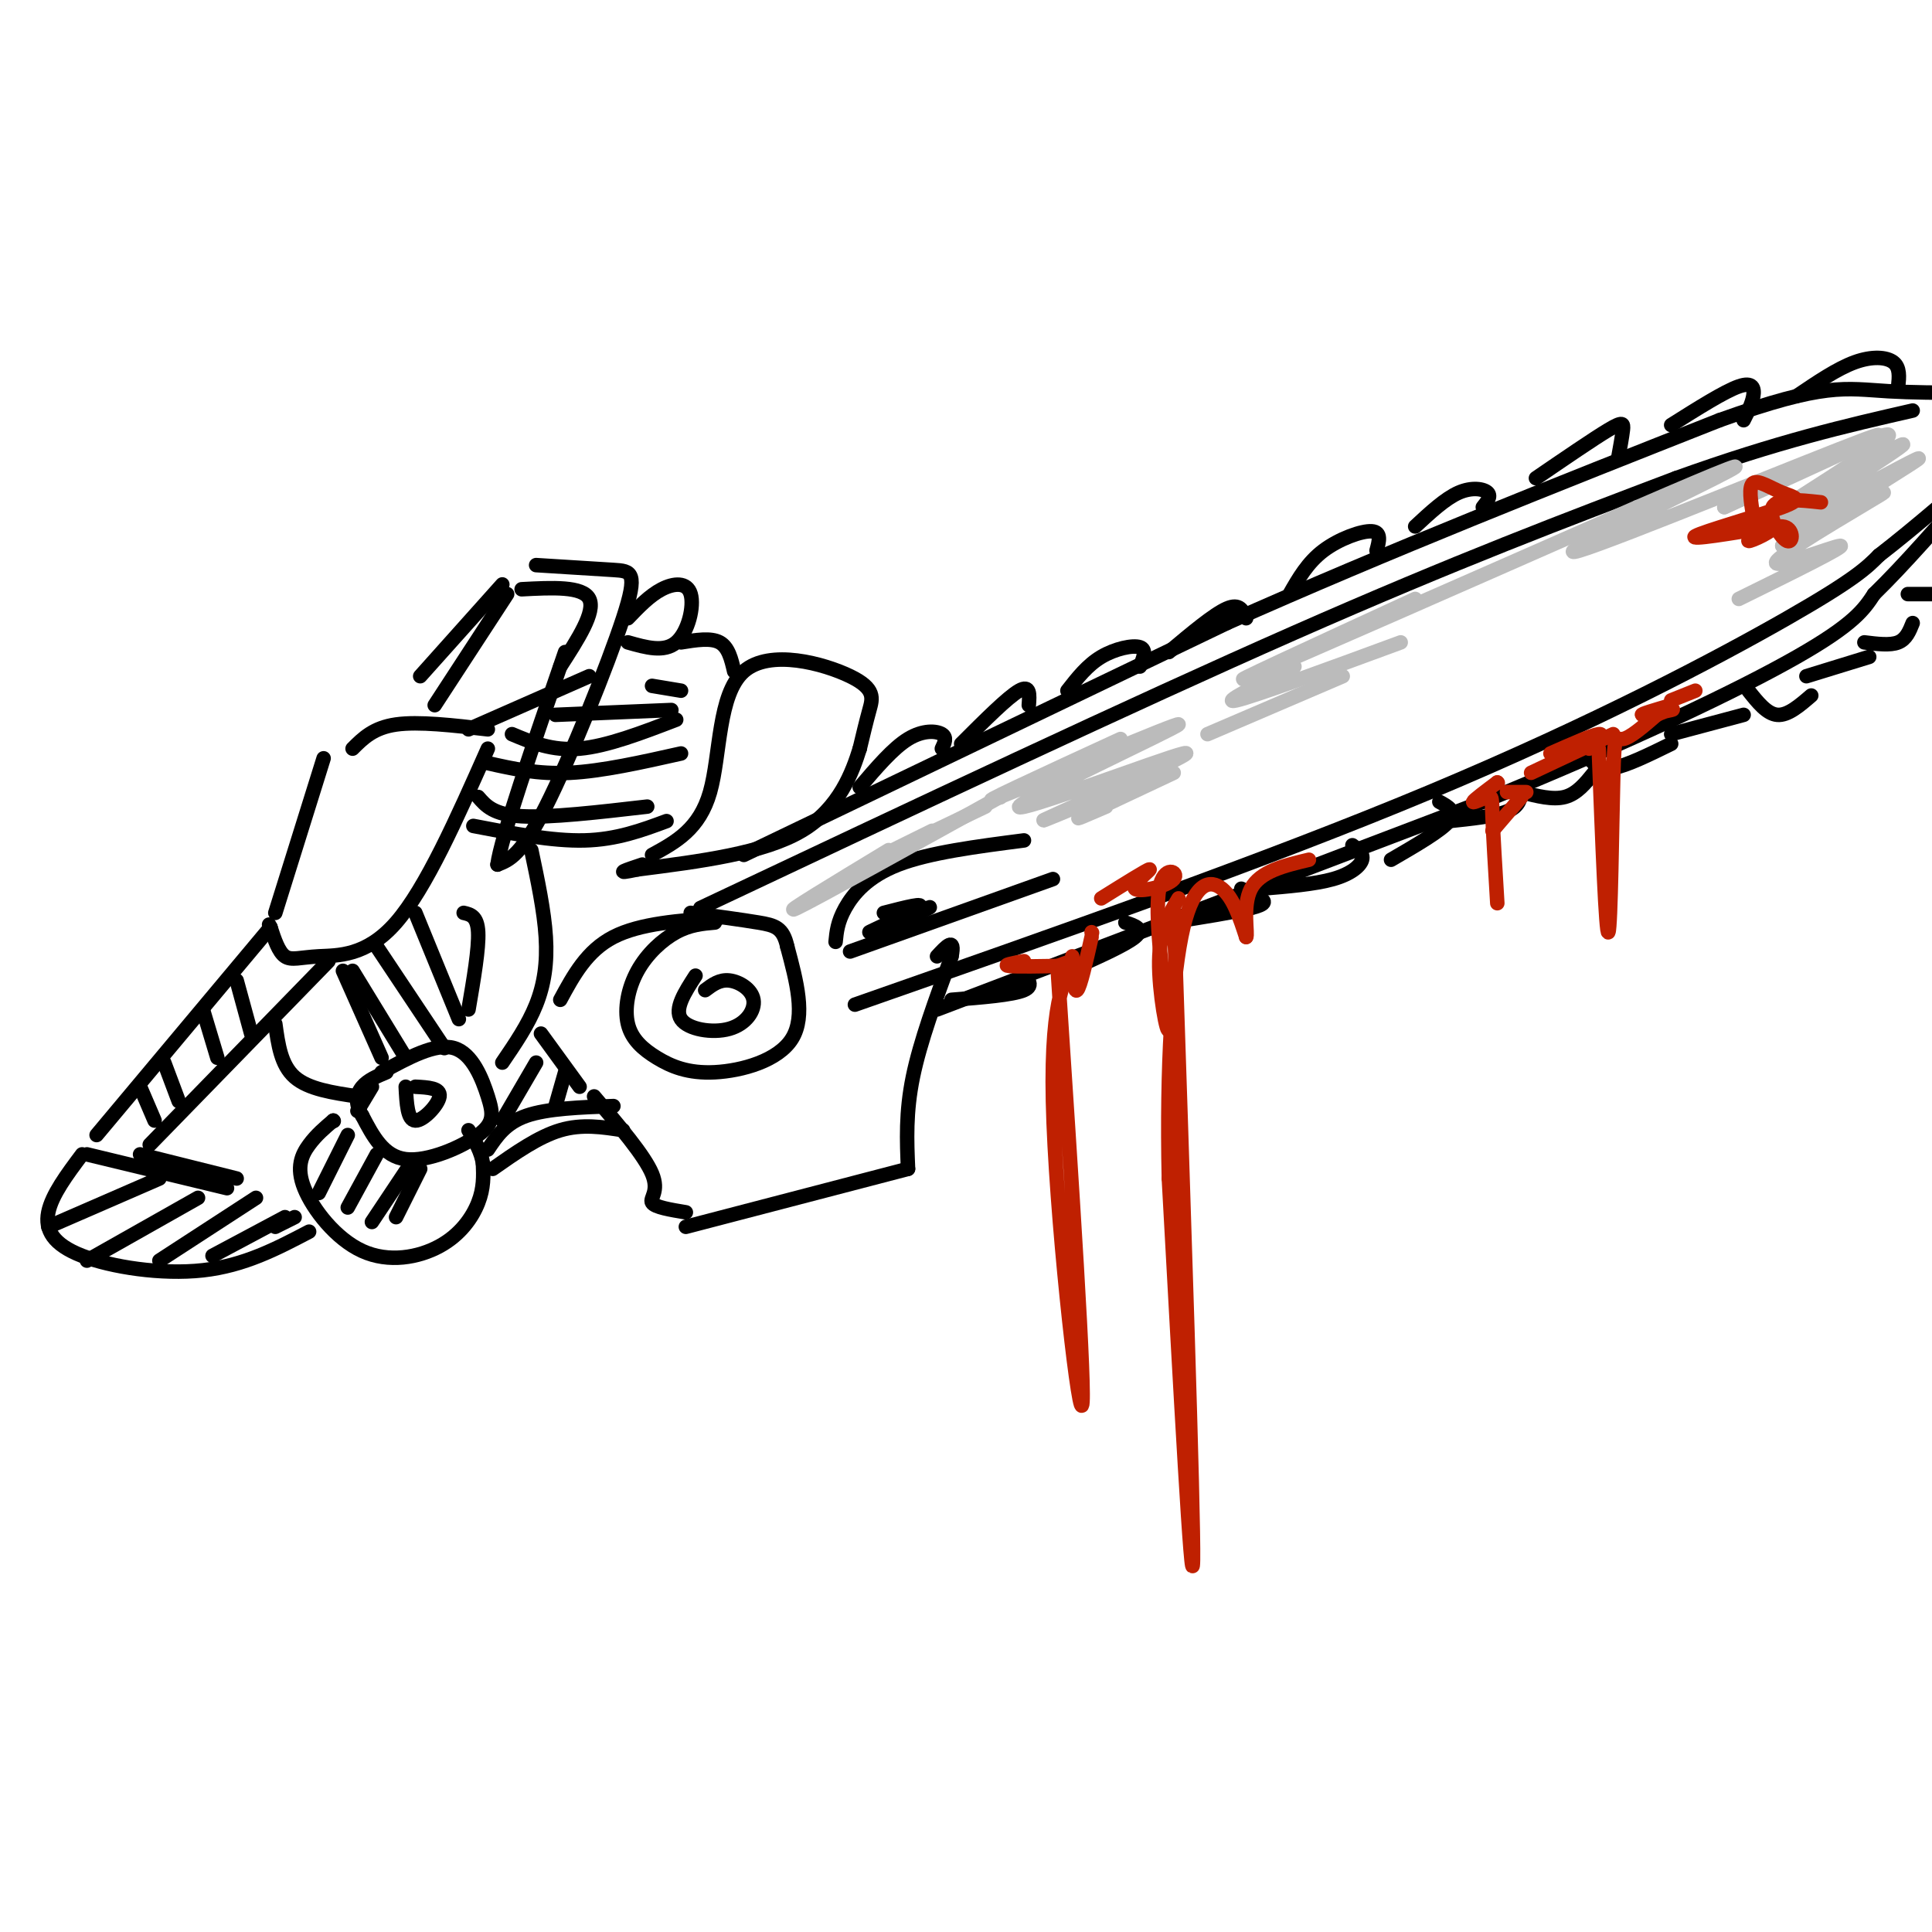 <svg viewBox='0 0 400 400' version='1.1' xmlns='http://www.w3.org/2000/svg' xmlns:xlink='http://www.w3.org/1999/xlink'><g fill='none' stroke='#000000' stroke-width='3' stroke-linecap='round' stroke-linejoin='round'><path d='M67,157c0.000,0.000 -10.000,32.000 -10,32'/><path d='M73,155c2.167,-2.167 4.333,-4.333 9,-5c4.667,-0.667 11.833,0.167 19,1'/><path d='M101,155c-6.411,14.458 -12.821,28.917 -19,36c-6.179,7.083 -12.125,6.792 -16,7c-3.875,0.208 -5.679,0.917 -7,0c-1.321,-0.917 -2.161,-3.458 -3,-6'/><path d='M56,192c-0.500,-1.000 -0.250,-0.500 0,0'/><path d='M97,151c0.000,0.000 25.000,-11.000 25,-11'/><path d='M135,177c4.911,-2.676 9.821,-5.352 12,-13c2.179,-7.648 1.625,-20.266 7,-25c5.375,-4.734 16.678,-1.582 22,1c5.322,2.582 4.663,4.595 4,7c-0.663,2.405 -1.332,5.203 -2,8'/><path d='M178,155c-1.467,4.667 -4.133,12.333 -12,17c-7.867,4.667 -20.933,6.333 -34,8'/><path d='M132,180c-5.500,1.167 -2.250,0.083 1,-1'/><path d='M98,171c8.167,1.583 16.333,3.167 23,3c6.667,-0.167 11.833,-2.083 17,-4'/><path d='M99,165c1.583,1.833 3.167,3.667 9,4c5.833,0.333 15.917,-0.833 26,-2'/><path d='M101,158c5.167,1.167 10.333,2.333 17,2c6.667,-0.333 14.833,-2.167 23,-4'/><path d='M106,152c4.167,1.750 8.333,3.500 14,3c5.667,-0.500 12.833,-3.250 20,-6'/><path d='M115,148c0.000,0.000 24.000,-1.000 24,-1'/><path d='M90,146c0.000,0.000 15.000,-23.000 15,-23'/><path d='M108,122c6.333,-0.333 12.667,-0.667 14,2c1.333,2.667 -2.333,8.333 -6,14'/><path d='M111,117c6.119,0.381 12.238,0.762 16,1c3.762,0.238 5.167,0.333 2,10c-3.167,9.667 -10.905,28.905 -16,39c-5.095,10.095 -7.548,11.048 -10,12'/><path d='M103,179c0.667,-5.333 7.333,-24.667 14,-44'/><path d='M87,140c0.000,0.000 17.000,-19.000 17,-19'/><path d='M130,128c2.250,-2.351 4.500,-4.702 7,-6c2.500,-1.298 5.250,-1.542 6,1c0.750,2.542 -0.500,7.869 -3,10c-2.500,2.131 -6.250,1.065 -10,0'/><path d='M141,133c3.083,-0.500 6.167,-1.000 8,0c1.833,1.000 2.417,3.500 3,6'/><path d='M135,142c0.000,0.000 6.000,1.000 6,1'/><path d='M56,192c0.000,0.000 -36.000,43.000 -36,43'/><path d='M68,199c0.000,0.000 -37.000,38.000 -37,38'/><path d='M29,239c0.000,0.000 20.000,5.000 20,5'/><path d='M18,239c0.000,0.000 29.000,7.000 29,7'/><path d='M29,225c0.000,0.000 3.000,7.000 3,7'/><path d='M34,220c0.000,0.000 3.000,8.000 3,8'/><path d='M42,209c0.000,0.000 3.000,10.000 3,10'/><path d='M49,203c0.000,0.000 3.000,11.000 3,11'/><path d='M74,230c0.000,0.000 3.000,-5.000 3,-5'/><path d='M79,222c5.592,-3.057 11.183,-6.115 15,-5c3.817,1.115 5.858,6.402 7,10c1.142,3.598 1.384,5.507 -2,8c-3.384,2.493 -10.396,5.569 -15,5c-4.604,-0.569 -6.802,-4.785 -9,-9'/><path d='M75,231c-1.622,-2.600 -1.178,-4.600 0,-6c1.178,-1.400 3.089,-2.200 5,-3'/><path d='M69,232c0.000,0.000 0.100,0.100 0.1,0.1'/><path d='M69,232c-1.749,1.481 -3.498,2.962 -5,5c-1.502,2.038 -2.756,4.635 -1,9c1.756,4.365 6.522,10.500 12,13c5.478,2.500 11.667,1.365 16,-1c4.333,-2.365 6.809,-5.962 8,-9c1.191,-3.038 1.095,-5.519 1,-8'/><path d='M100,241c-0.333,-2.500 -1.667,-4.750 -3,-7'/><path d='M72,235c0.000,0.000 -6.000,12.000 -6,12'/><path d='M78,239c0.000,0.000 -6.000,11.000 -6,11'/><path d='M85,241c0.000,0.000 -8.000,12.000 -8,12'/><path d='M87,242c0.000,0.000 -5.000,10.000 -5,10'/><path d='M84,225c0.178,3.467 0.356,6.933 2,7c1.644,0.067 4.756,-3.267 5,-5c0.244,-1.733 -2.378,-1.867 -5,-2'/><path d='M71,201c0.000,0.000 8.000,18.000 8,18'/><path d='M104,220c2.667,-3.911 5.333,-7.822 7,-12c1.667,-4.178 2.333,-8.622 2,-14c-0.333,-5.378 -1.667,-11.689 -3,-18'/><path d='M57,212c0.583,4.250 1.167,8.500 4,11c2.833,2.500 7.917,3.250 13,4'/><path d='M73,201c0.000,0.000 11.000,18.000 11,18'/><path d='M78,196c0.000,0.000 14.000,21.000 14,21'/><path d='M86,189c0.000,0.000 9.000,22.000 9,22'/><path d='M96,189c1.417,0.333 2.833,0.667 3,4c0.167,3.333 -0.917,9.667 -2,16'/><path d='M116,207c2.750,-5.083 5.500,-10.167 11,-13c5.500,-2.833 13.750,-3.417 22,-4'/><path d='M148,191c-2.568,0.225 -5.136,0.449 -8,2c-2.864,1.551 -6.025,4.428 -8,8c-1.975,3.572 -2.764,7.838 -2,11c0.764,3.162 3.081,5.219 6,7c2.919,1.781 6.440,3.287 12,3c5.560,-0.287 13.160,-2.368 16,-7c2.840,-4.632 0.920,-11.816 -1,-19'/><path d='M163,196c-0.867,-3.978 -2.533,-4.422 -6,-5c-3.467,-0.578 -8.733,-1.289 -14,-2'/><path d='M144,202c-2.217,3.431 -4.434,6.861 -3,9c1.434,2.139 6.518,2.986 10,2c3.482,-0.986 5.360,-3.804 5,-6c-0.360,-2.196 -2.960,-3.770 -5,-4c-2.040,-0.230 -3.520,0.885 -5,2'/><path d='M112,214c0.000,0.000 8.000,11.000 8,11'/><path d='M123,227c5.222,6.133 10.444,12.267 12,16c1.556,3.733 -0.556,5.067 0,6c0.556,0.933 3.778,1.467 7,2'/><path d='M142,254c0.000,0.000 46.000,-12.000 46,-12'/><path d='M188,242c-0.250,-5.833 -0.500,-11.667 1,-19c1.500,-7.333 4.750,-16.167 8,-25'/><path d='M197,198c0.833,-4.167 -1.083,-2.083 -3,0'/><path d='M145,188c44.667,-21.083 89.333,-42.167 123,-57c33.667,-14.833 56.333,-23.417 79,-32'/><path d='M347,99c21.333,-7.667 35.167,-10.833 49,-14'/><path d='M177,208c42.444,-14.867 84.889,-29.733 119,-44c34.111,-14.267 59.889,-27.933 74,-36c14.111,-8.067 16.556,-10.533 19,-13'/><path d='M389,115c7.333,-5.667 16.167,-13.333 25,-21'/><path d='M154,177c0.000,0.000 100.000,-48.000 100,-48'/><path d='M254,129c33.667,-15.000 67.833,-28.500 102,-42'/><path d='M356,87c21.956,-7.867 25.844,-6.533 35,-6c9.156,0.533 23.578,0.267 38,0'/><path d='M194,209c0.000,0.000 113.000,-43.000 113,-43'/><path d='M307,166c31.311,-12.778 53.089,-23.222 65,-30c11.911,-6.778 13.956,-9.889 16,-13'/><path d='M388,123c6.167,-6.000 13.583,-14.500 21,-23'/><path d='M178,163c3.444,-4.044 6.889,-8.089 10,-10c3.111,-1.911 5.889,-1.689 7,-1c1.111,0.689 0.556,1.844 0,3'/><path d='M199,154c4.833,-4.833 9.667,-9.667 12,-11c2.333,-1.333 2.167,0.833 2,3'/><path d='M221,143c2.067,-2.644 4.133,-5.289 7,-7c2.867,-1.711 6.533,-2.489 8,-2c1.467,0.489 0.733,2.244 0,4'/><path d='M242,135c4.667,-3.917 9.333,-7.833 12,-9c2.667,-1.167 3.333,0.417 4,2'/><path d='M267,123c1.867,-3.267 3.733,-6.533 7,-9c3.267,-2.467 7.933,-4.133 10,-4c2.067,0.133 1.533,2.067 1,4'/><path d='M293,109c3.111,-2.889 6.222,-5.778 9,-7c2.778,-1.222 5.222,-0.778 6,0c0.778,0.778 -0.111,1.889 -1,3'/><path d='M318,99c5.978,-4.089 11.956,-8.178 15,-10c3.044,-1.822 3.156,-1.378 3,0c-0.156,1.378 -0.578,3.689 -1,6'/><path d='M346,88c5.533,-3.489 11.067,-6.978 14,-8c2.933,-1.022 3.267,0.422 3,2c-0.267,1.578 -1.133,3.289 -2,5'/><path d='M372,82c4.200,-2.844 8.400,-5.689 12,-7c3.600,-1.311 6.600,-1.089 8,0c1.400,1.089 1.200,3.044 1,5'/><path d='M197,207c6.333,-0.500 12.667,-1.000 15,-2c2.333,-1.000 0.667,-2.500 -1,-4'/><path d='M221,201c6.000,-2.667 12.000,-5.333 14,-7c2.000,-1.667 0.000,-2.333 -2,-3'/><path d='M242,191c6.867,-1.089 13.733,-2.178 17,-3c3.267,-0.822 2.933,-1.378 2,-2c-0.933,-0.622 -2.467,-1.311 -4,-2'/><path d='M261,184c5.622,-0.467 11.244,-0.933 15,-2c3.756,-1.067 5.644,-2.733 6,-4c0.356,-1.267 -0.822,-2.133 -2,-3'/><path d='M288,178c5.167,-3.000 10.333,-6.000 12,-8c1.667,-2.000 -0.167,-3.000 -2,-4'/><path d='M300,170c4.750,-0.500 9.500,-1.000 12,-2c2.500,-1.000 2.750,-2.500 3,-4'/><path d='M315,164c3.250,0.833 6.500,1.667 9,1c2.500,-0.667 4.250,-2.833 6,-5'/><path d='M329,157c1.083,1.250 2.167,2.500 5,2c2.833,-0.500 7.417,-2.750 12,-5'/><path d='M346,152c0.000,0.000 15.000,-4.000 15,-4'/><path d='M362,143c1.917,2.417 3.833,4.833 6,5c2.167,0.167 4.583,-1.917 7,-4'/><path d='M374,140c0.000,0.000 13.000,-4.000 13,-4'/><path d='M386,133c2.667,0.333 5.333,0.667 7,0c1.667,-0.667 2.333,-2.333 3,-4'/><path d='M395,123c0.000,0.000 7.000,0.000 7,0'/><path d='M173,195c0.200,-2.067 0.400,-4.133 2,-7c1.600,-2.867 4.600,-6.533 11,-9c6.400,-2.467 16.200,-3.733 26,-5'/><path d='M176,197c0.000,0.000 42.000,-15.000 42,-15'/><path d='M184,192c5.077,-2.411 10.155,-4.821 8,-4c-2.155,0.821 -11.542,4.875 -12,5c-0.458,0.125 8.012,-3.679 10,-5c1.988,-1.321 -2.506,-0.161 -7,1'/><path d='M17,239c-3.137,4.190 -6.274,8.381 -7,12c-0.726,3.619 0.958,6.667 7,9c6.042,2.333 16.440,3.952 25,3c8.560,-0.952 15.280,-4.476 22,-8'/><path d='M10,254c0.000,0.000 23.000,-10.000 23,-10'/><path d='M18,261c0.000,0.000 23.000,-13.000 23,-13'/><path d='M33,261c0.000,0.000 20.000,-13.000 20,-13'/><path d='M44,260c0.000,0.000 15.000,-8.000 15,-8'/><path d='M57,254c0.000,0.000 4.000,-2.000 4,-2'/><path d='M101,238c1.833,-2.750 3.667,-5.500 8,-7c4.333,-1.500 11.167,-1.750 18,-2'/><path d='M102,242c4.750,-3.333 9.500,-6.667 14,-8c4.500,-1.333 8.750,-0.667 13,0'/><path d='M104,232c0.000,0.000 7.000,-12.000 7,-12'/><path d='M115,229c0.000,0.000 2.000,-7.000 2,-7'/></g>
<g fill='none' stroke='#BBBBBB' stroke-width='3' stroke-linecap='round' stroke-linejoin='round'><path d='M207,165c0.000,0.000 0.100,0.100 0.1,0.1'/><path d='M207,165c-19.083,10.583 -38.167,21.167 -42,23c-3.833,1.833 7.583,-5.083 19,-12'/><path d='M204,167c-9.583,4.583 -19.167,9.167 -21,10c-1.833,0.833 4.083,-2.083 10,-5'/><path d='M232,153c-16.088,7.402 -32.177,14.803 -25,12c7.177,-2.803 37.619,-15.812 37,-15c-0.619,0.812 -32.300,15.444 -33,17c-0.700,1.556 29.581,-9.966 34,-11c4.419,-1.034 -17.023,8.419 -25,12c-7.977,3.581 -2.488,1.291 3,-1'/><path d='M243,160c-8.333,3.917 -16.667,7.833 -19,9c-2.333,1.167 1.333,-0.417 5,-2'/><path d='M278,140c0.000,0.000 -28.000,12.000 -28,12'/><path d='M290,133c-15.167,5.583 -30.333,11.167 -34,12c-3.667,0.833 4.167,-3.083 12,-7'/><path d='M293,124c-20.833,9.583 -41.667,19.167 -34,16c7.667,-3.167 43.833,-19.083 80,-35'/><path d='M339,105c18.730,-8.094 25.557,-10.829 16,-6c-9.557,4.829 -35.496,17.223 -28,15c7.496,-2.223 48.427,-19.064 59,-23c10.573,-3.936 -9.214,5.032 -29,14'/><path d='M357,105c5.169,-2.518 32.593,-15.814 34,-15c1.407,0.814 -23.203,15.736 -23,16c0.203,0.264 25.217,-14.131 26,-14c0.783,0.131 -22.666,14.788 -25,17c-2.334,2.212 16.449,-8.020 24,-12c7.551,-3.980 3.872,-1.709 -2,2c-5.872,3.709 -13.936,8.854 -22,14'/><path d='M369,113c2.960,-1.257 21.360,-11.399 21,-11c-0.360,0.399 -19.482,11.338 -22,14c-2.518,2.662 11.566,-2.954 13,-3c1.434,-0.046 -9.783,5.477 -21,11'/></g>
<g fill='none' stroke='#BF2001' stroke-width='3' stroke-linecap='round' stroke-linejoin='round'><path d='M321,156c4.333,-1.917 8.667,-3.833 10,-4c1.333,-0.167 -0.333,1.417 -2,3'/><path d='M331,155c0.750,19.470 1.500,38.940 2,38c0.500,-0.940 0.750,-22.292 1,-32c0.250,-9.708 0.500,-7.774 2,-8c1.500,-0.226 4.250,-2.613 7,-5'/><path d='M343,148c2.190,-1.083 4.167,-1.292 3,-1c-1.167,0.292 -5.476,1.083 -6,1c-0.524,-0.083 2.738,-1.042 6,-2'/><path d='M351,143c0.000,0.000 -5.000,2.000 -5,2'/><path d='M334,152c0.000,0.000 -17.000,8.000 -17,8'/><path d='M310,162c0.000,0.000 0.100,0.100 0.1,0.1'/><path d='M310,162c-2.429,1.815 -4.857,3.631 -5,4c-0.143,0.369 2.000,-0.708 3,-1c1.000,-0.292 0.857,0.202 1,4c0.143,3.798 0.571,10.899 1,18'/><path d='M309,172c0.000,0.000 6.000,-7.000 6,-7'/><path d='M316,164c0.000,0.000 -4.000,0.000 -4,0'/><path d='M363,107c-0.510,-3.145 -1.021,-6.290 0,-7c1.021,-0.710 3.573,1.016 6,2c2.427,0.984 4.730,1.226 0,3c-4.730,1.774 -16.494,5.078 -18,6c-1.506,0.922 7.247,-0.539 16,-2'/><path d='M367,109c0.956,0.630 -4.656,3.205 -5,3c-0.344,-0.205 4.578,-3.189 7,-3c2.422,0.189 2.344,3.551 1,3c-1.344,-0.551 -3.956,-5.015 -3,-7c0.956,-1.985 5.478,-1.493 10,-1'/><path d='M228,186c4.836,-3.019 9.671,-6.038 10,-6c0.329,0.038 -3.850,3.134 -3,4c0.850,0.866 6.729,-0.498 8,-2c1.271,-1.502 -2.065,-3.144 -3,2c-0.935,5.144 0.533,17.072 2,29'/><path d='M242,213c-0.311,1.978 -2.089,-7.578 -2,-14c0.089,-6.422 2.044,-9.711 4,-13'/><path d='M243,188c2.083,62.833 4.167,125.667 4,135c-0.167,9.333 -2.583,-34.833 -5,-79'/><path d='M242,244c-0.512,-23.393 0.708,-42.375 3,-52c2.292,-9.625 5.655,-9.893 8,-8c2.345,1.893 3.673,5.946 5,10'/><path d='M258,194c0.467,-0.400 -0.867,-6.400 1,-10c1.867,-3.600 6.933,-4.800 12,-6'/><path d='M222,198c0.167,3.833 0.333,7.667 1,7c0.667,-0.667 1.833,-5.833 3,-11'/><path d='M219,201c2.929,44.327 5.857,88.655 5,90c-0.857,1.345 -5.500,-40.292 -6,-63c-0.500,-22.708 3.143,-26.488 4,-28c0.857,-1.512 -1.071,-0.756 -3,0'/><path d='M219,200c-2.822,0.044 -8.378,0.156 -10,0c-1.622,-0.156 0.689,-0.578 3,-1'/><path d='M226,193c0.000,0.000 0.100,0.100 0.1,0.1'/></g>
</svg>